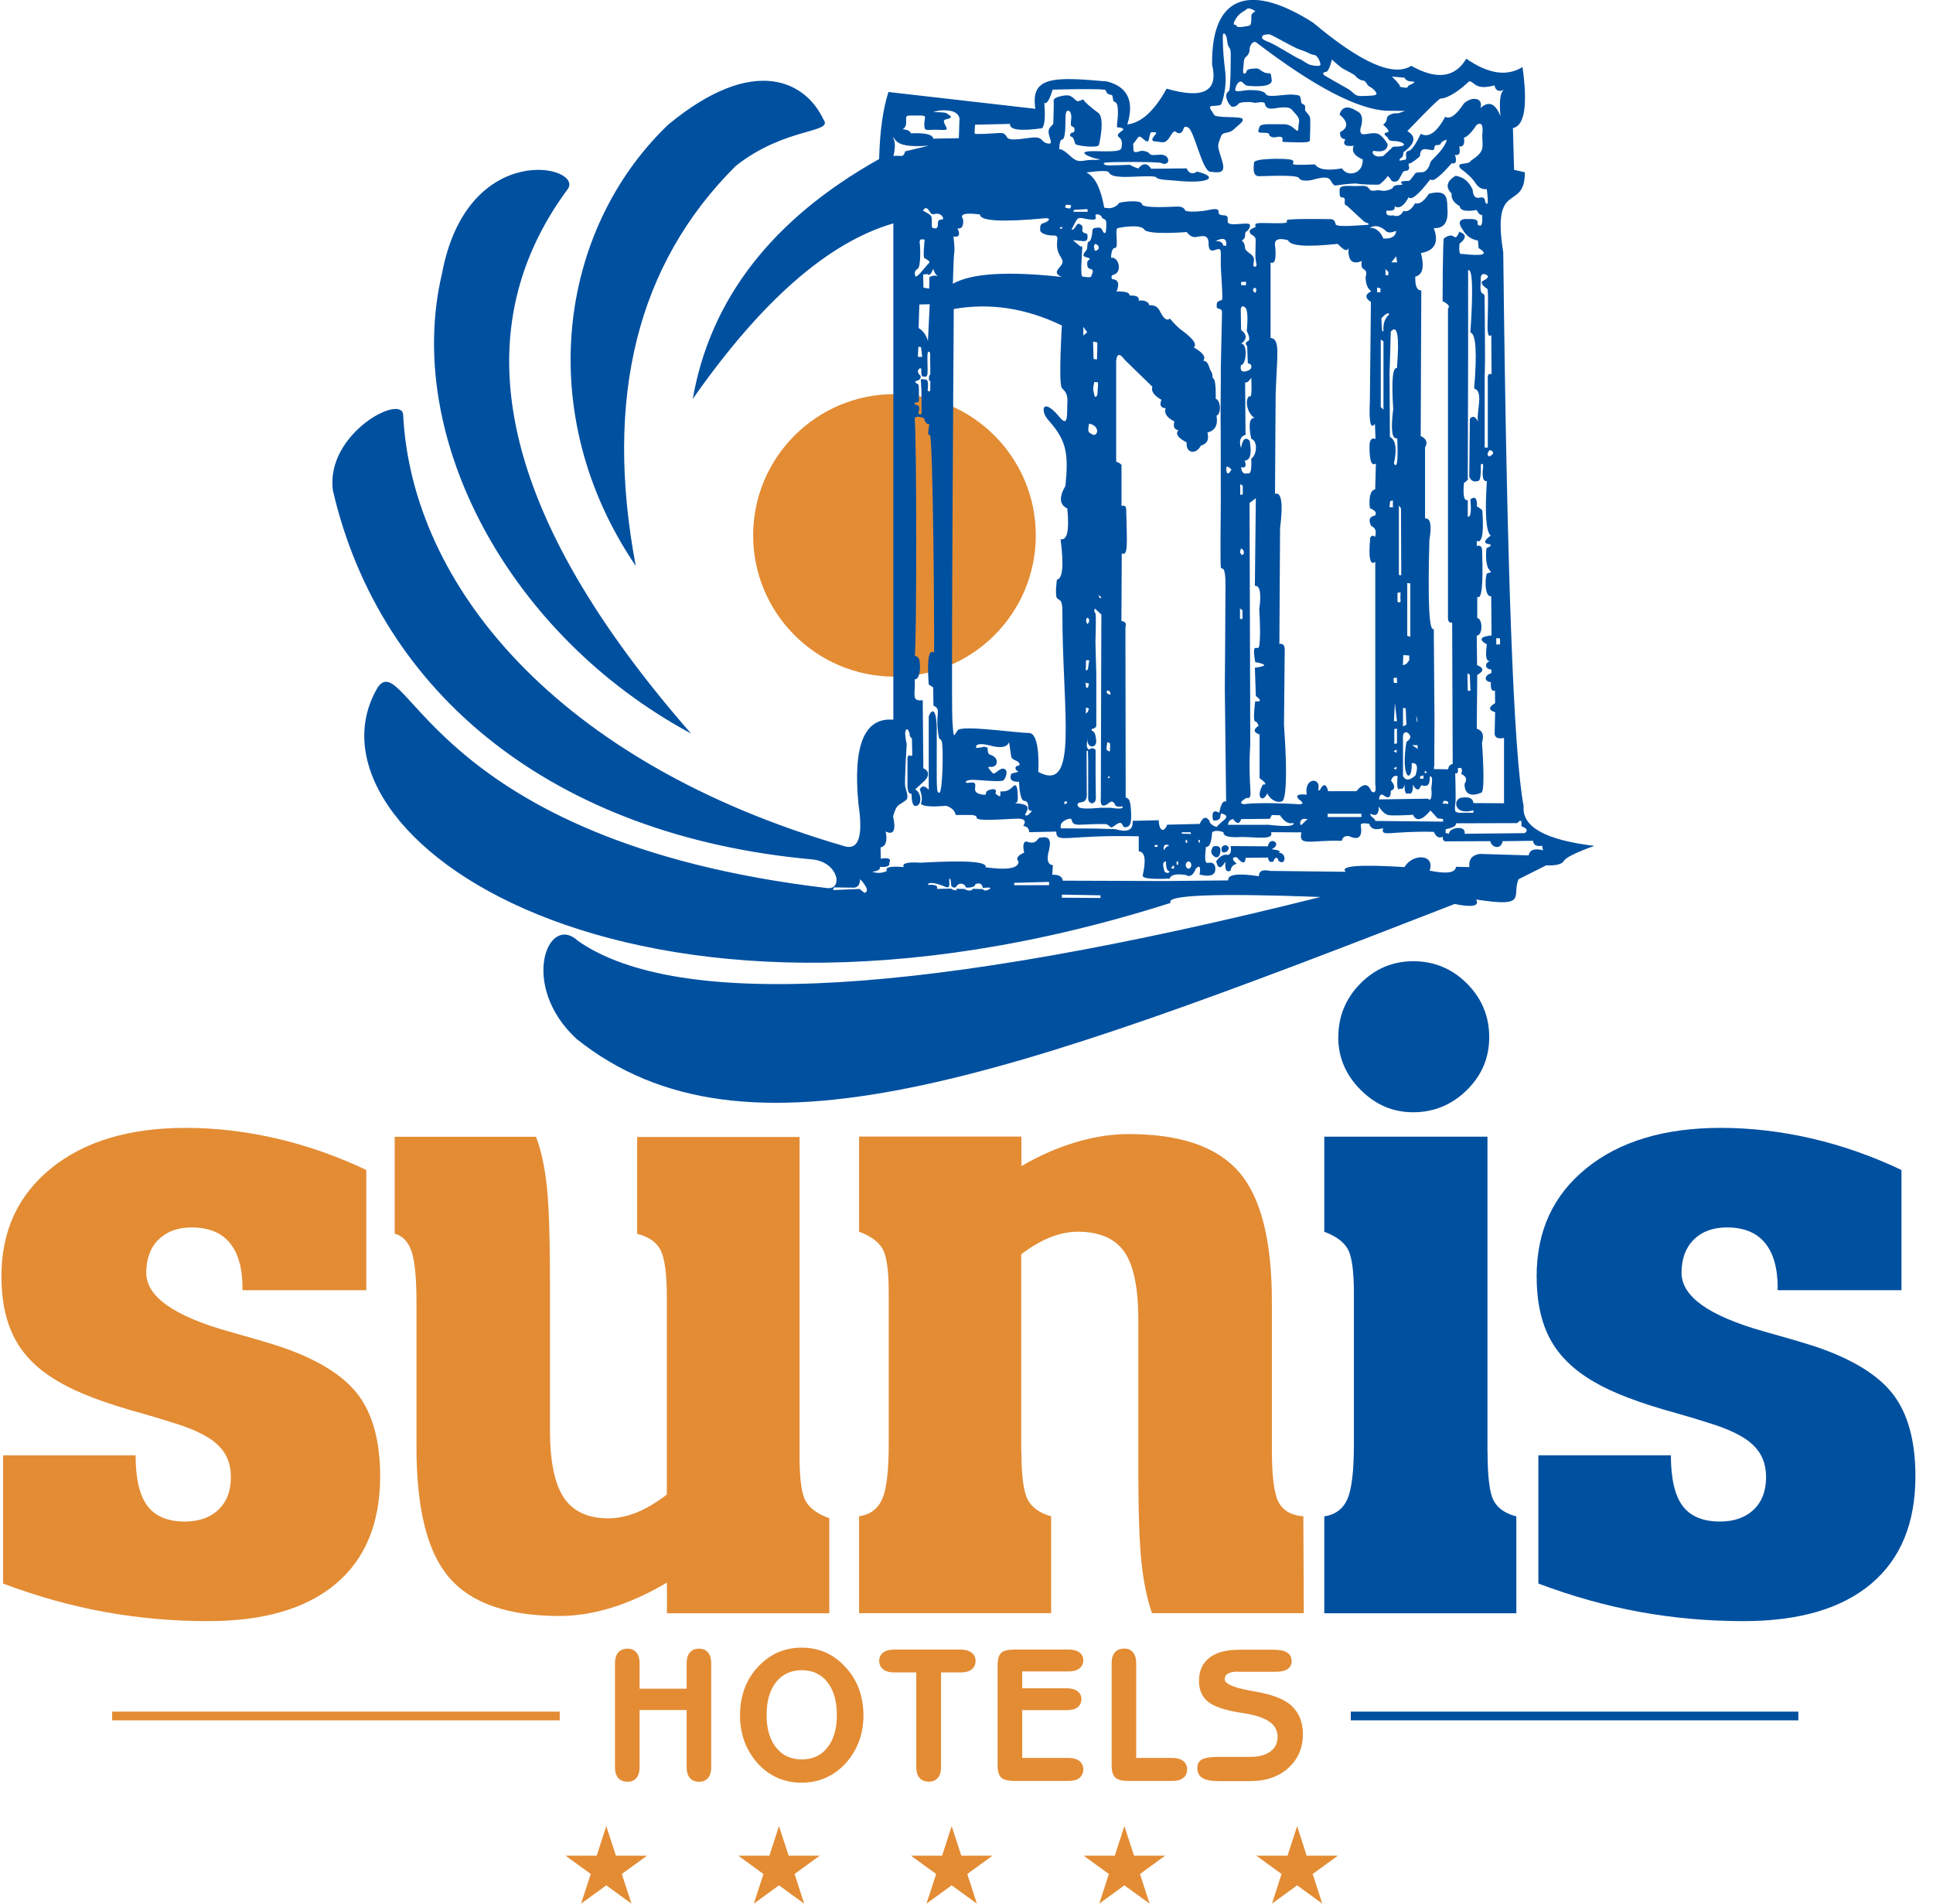 <svg xmlns="http://www.w3.org/2000/svg" width="65" height="64" viewBox="0 0 65 64" fill="none"><g clip-path="url(#clip0_1919_3325)"><path fill-rule="evenodd" clip-rule="evenodd" d="M0.104 53.239V48.926H4.56C4.56 49.709 4.692 50.275 4.956 50.627C5.22 50.978 5.639 51.154 6.213 51.154C6.694 51.154 7.072 51.019 7.348 50.753C7.626 50.486 7.764 50.122 7.764 49.665C7.764 49.208 7.617 48.853 7.318 48.572C7.022 48.29 6.509 48.038 5.782 47.821C5.551 47.745 5.217 47.645 4.78 47.519C3.528 47.176 2.593 46.822 1.983 46.458C1.303 46.068 0.811 45.59 0.509 45.025C0.204 44.462 0.048 43.755 0.048 42.905C0.048 41.386 0.608 40.176 1.725 39.273C2.842 38.37 4.349 37.919 6.24 37.919C7.254 37.919 8.274 38.039 9.3 38.276C10.326 38.514 11.332 38.868 12.317 39.334V43.377H8.154V43.292C8.154 42.632 8.01 42.128 7.723 41.782C7.436 41.436 7.008 41.266 6.442 41.266C5.973 41.266 5.604 41.404 5.328 41.677C5.055 41.949 4.918 42.322 4.918 42.791C4.918 43.585 5.835 44.239 7.673 44.758C8.4 44.96 8.969 45.127 9.379 45.259C10.637 45.678 11.519 46.218 12.026 46.871C12.531 47.525 12.783 48.446 12.783 49.63C12.783 51.207 12.284 52.412 11.294 53.247C10.3 54.083 8.866 54.502 6.996 54.502C5.812 54.502 4.654 54.399 3.522 54.194C2.391 53.989 1.25 53.669 0.104 53.239Z" fill="#E38C34"></path><path fill-rule="evenodd" clip-rule="evenodd" d="M26.886 38.215V48.947C26.886 49.73 26.956 50.24 27.1 50.48C27.244 50.72 27.505 50.905 27.886 51.04V54.238H22.427V53.206C21.797 53.579 21.178 53.86 20.572 54.048C19.965 54.235 19.381 54.329 18.819 54.329C17.092 54.329 15.855 53.904 15.116 53.051C14.374 52.201 14.005 50.738 14.005 48.663V43.793C14.005 42.972 13.95 42.401 13.841 42.075C13.73 41.75 13.542 41.551 13.272 41.474V38.218H18.024C18.194 38.666 18.317 39.223 18.388 39.883C18.458 40.542 18.493 41.592 18.493 43.037V48.079C18.493 49.129 18.649 49.885 18.959 50.351C19.27 50.814 19.771 51.046 20.457 51.046C20.774 51.046 21.093 50.978 21.419 50.846C21.744 50.712 22.078 50.512 22.424 50.245V43.658C22.424 42.846 22.354 42.307 22.216 42.034C22.078 41.762 21.815 41.577 21.425 41.483V38.226H26.883L26.886 38.215Z" fill="#E38C34"></path><path fill-rule="evenodd" clip-rule="evenodd" d="M34.347 48.803C34.347 49.615 34.42 50.155 34.561 50.421C34.704 50.688 34.965 50.873 35.346 50.978V54.235H28.888V50.978C29.261 50.923 29.518 50.729 29.665 50.398C29.812 50.07 29.885 49.451 29.885 48.542V43.459C29.885 42.723 29.818 42.237 29.68 41.99C29.542 41.747 29.278 41.554 28.888 41.41V38.212H34.347V39.203C34.956 38.848 35.569 38.581 36.182 38.4C36.791 38.218 37.384 38.127 37.955 38.127C39.685 38.127 40.919 38.549 41.658 39.396C42.397 40.243 42.769 41.697 42.769 43.761V48.745C42.769 49.642 42.845 50.231 43 50.512C43.156 50.794 43.431 50.949 43.827 50.978L43.842 54.235H38.738C38.577 53.775 38.459 53.212 38.386 52.544C38.313 51.876 38.278 50.823 38.278 49.39V44.377C38.278 43.298 38.12 42.533 37.806 42.084C37.489 41.636 36.97 41.41 36.243 41.41C35.938 41.41 35.628 41.475 35.305 41.604C34.986 41.733 34.663 41.92 34.341 42.169V48.8L34.347 48.803Z" fill="#E38C34"></path><path fill-rule="evenodd" clip-rule="evenodd" d="M50.021 48.803C50.021 49.645 50.089 50.193 50.227 50.451C50.364 50.709 50.616 50.885 50.989 50.981V54.238H44.531V50.981C44.9 50.925 45.161 50.732 45.307 50.401C45.454 50.072 45.527 49.454 45.527 48.545V43.462C45.527 42.726 45.457 42.24 45.322 41.993C45.184 41.75 44.92 41.556 44.531 41.413V38.215H50.018V48.803H50.021ZM45.003 34.87C45.003 34.172 45.249 33.571 45.741 33.07C46.234 32.569 46.829 32.316 47.527 32.316C48.224 32.316 48.837 32.569 49.332 33.07C49.831 33.571 50.077 34.172 50.077 34.87C50.077 35.568 49.822 36.163 49.318 36.655C48.811 37.148 48.213 37.394 47.524 37.394C46.835 37.394 46.254 37.142 45.753 36.641C45.252 36.139 45 35.547 45 34.87H45.003Z" fill="#0050A0"></path><path fill-rule="evenodd" clip-rule="evenodd" d="M51.73 53.239V48.926H56.186C56.186 49.709 56.318 50.275 56.579 50.627C56.843 50.978 57.262 51.154 57.837 51.154C58.314 51.154 58.693 51.019 58.971 50.753C59.25 50.486 59.387 50.122 59.387 49.665C59.387 49.208 59.238 48.853 58.942 48.572C58.646 48.29 58.13 48.038 57.403 47.821C57.174 47.745 56.84 47.645 56.4 47.519C55.148 47.176 54.216 46.822 53.604 46.458C52.926 46.068 52.434 45.59 52.129 45.025C51.824 44.462 51.672 43.755 51.672 42.905C51.672 41.386 52.229 40.176 53.349 39.273C54.465 38.37 55.972 37.919 57.863 37.919C58.874 37.919 59.895 38.039 60.923 38.276C61.95 38.514 62.955 38.868 63.94 39.334V43.377H59.777V43.292C59.777 42.632 59.634 42.128 59.346 41.782C59.059 41.436 58.634 41.266 58.068 41.266C57.599 41.266 57.23 41.404 56.954 41.677C56.682 41.949 56.544 42.322 56.544 42.791C56.544 43.585 57.461 44.239 59.299 44.758C60.026 44.96 60.595 45.127 61.008 45.259C62.266 45.678 63.148 46.218 63.653 46.871C64.157 47.525 64.409 48.446 64.409 49.63C64.409 51.207 63.911 52.412 62.92 53.247C61.926 54.083 60.492 54.502 58.622 54.502C57.438 54.502 56.28 54.399 55.148 54.194C54.017 53.989 52.877 53.669 51.73 53.239Z" fill="#0050A0"></path><path d="M25.326 17.999C25.326 15.376 27.455 13.25 30.078 13.25C32.702 13.25 34.83 15.376 34.83 17.999C34.83 20.623 32.702 22.748 30.078 22.748C27.455 22.748 25.326 20.62 25.326 17.999Z" fill="#E38C34"></path><path fill-rule="evenodd" clip-rule="evenodd" d="M53.615 28.438C53.615 28.438 52.695 28.752 52.589 28.942C52.484 29.133 51.994 29.092 51.994 29.092L51.062 29.561C50.827 30.136 51.399 30.517 49.637 30.241C49.755 30.464 49.511 30.514 48.916 30.391C33.746 36.297 25.048 39.458 19.381 34.923C17.456 33.137 18.417 30.678 19.437 31.634C22.805 33.976 31.131 33.483 44.405 30.156C40.855 30.024 39.178 30.092 39.365 30.355C21.067 36.18 9.807 27.987 12.701 23.112C13.665 21.728 14.507 28.289 27.815 29.857C28.358 29.919 28.197 28.992 27.332 28.895C18.599 28.11 12.774 23.311 11.194 16.489C10.939 14.578 13.513 13.224 13.557 13.945C13.847 19.691 18.751 25.642 28.369 28.441C28.865 28.608 29.032 28.142 28.868 27.04C28.674 25.061 29.064 24.111 30.04 24.196V7.51C27.854 8.144 25.605 10.111 23.295 13.412C23.884 10.049 25.971 7.361 29.562 5.347C29.586 4.409 29.692 3.658 29.876 3.093L34.816 3.658C34.643 2.565 35.422 2.577 37.222 2.738C37.92 2.917 38.149 3.4 37.908 4.183C38.377 4.13 38.817 3.729 39.23 2.981C40.468 3.339 40.975 3.069 40.758 2.172C40.731 -0.293 42.162 -0.516 44.164 0.768C45.765 2.114 46.861 2.594 47.456 2.213C48.312 2.694 48.928 2.612 49.306 1.973C50.045 2.486 50.675 2.58 51.197 2.254C51.376 3.544 51.267 4.227 50.874 4.306L50.913 5.71L51.276 5.793C51.276 7.156 50.144 5.986 50.549 8.481C50.669 19.172 50.898 25.381 51.235 27.104C51.17 27.796 51.962 28.239 53.609 28.438H53.615ZM42.643 28.831L41.886 28.84C41.875 29.054 41.775 29.045 41.587 28.819C41.417 28.814 41.417 28.887 41.587 29.042C41.464 29.069 41.397 29.142 41.382 29.268C41.239 29.344 41.183 29.244 41.206 28.966C41.06 29.221 40.957 29.218 40.896 28.957C41.022 28.778 41.157 28.708 41.297 28.743C41.382 28.717 41.411 28.617 41.382 28.444L42.634 28.453C42.693 28.084 43.147 28.374 42.76 28.55C43 28.579 43.08 28.617 43.003 28.667C43.294 28.676 43.223 29.154 42.983 28.928C42.965 28.793 42.86 28.814 42.819 28.966C42.707 29.001 42.649 28.957 42.643 28.831ZM41.033 28.667C41.069 28.485 40.989 28.415 40.802 28.453C40.688 28.605 40.711 28.729 40.869 28.819C40.954 28.84 41.007 28.79 41.033 28.664V28.667ZM41.256 28.629C41.35 28.523 41.338 28.453 41.215 28.415C41.086 28.429 41.045 28.506 41.098 28.646C41.157 28.667 41.209 28.661 41.253 28.629H41.256ZM51.021 27.673L48.954 27.679C48.981 27.761 48.866 27.828 48.614 27.878L48.608 28.004L48.723 28.031C48.731 27.808 49.312 27.735 49.25 28.031L51.27 28.01C51.39 27.925 51.352 27.849 51.156 27.776C51.185 27.573 51.141 27.538 51.021 27.67V27.673ZM51.9 28.588C51.598 28.512 51.431 28.57 51.405 28.758L49.766 28.708C49.502 28.743 49.382 28.89 49.409 29.151L48.96 29.142C48.943 29.344 48.646 29.388 48.072 29.271C48.271 28.708 47.5 28.684 47.228 29.151C45.7 29.057 45.041 29.11 45.252 29.309L42.704 29.28C42.455 29.224 42.332 29.282 42.332 29.458C41.62 29.35 41.277 29.397 41.3 29.599L39.195 29.62L35.739 29.608C35.719 29.467 35.601 29.4 35.384 29.409L35.405 29.089C35.229 29.066 35.185 28.895 35.276 28.576C35.358 28.242 35.27 28.104 35.015 28.16C34.857 28.119 34.915 28.438 34.508 28.289C34.411 28.3 34.388 28.427 34.438 28.667C34.215 28.764 34.153 28.863 34.25 28.966C34.25 29.195 33.881 29.259 33.142 29.159C33.209 28.966 32.479 28.916 30.955 29.004C30.512 28.975 30.325 29.022 30.389 29.151C29.944 29.113 29.756 29.154 29.823 29.28C29.674 29.356 29.51 29.367 29.331 29.309C29.524 29.282 29.612 29.227 29.589 29.142C29.826 29.162 29.932 29.115 29.903 29.007C29.976 28.872 29.882 28.825 29.618 28.869L29.609 28.491C29.788 28.45 29.847 28.268 29.782 27.954C30.052 28.087 30.134 27.916 30.032 27.442C30.16 27.017 30.184 27.113 30.46 26.905C30.577 26.817 30.468 26.588 30.439 26.439C30.41 26.29 30.489 25.014 30.489 25.014C30.41 24.665 30.424 24.498 30.527 24.522L30.591 24.663C30.562 24.756 30.665 24.827 30.665 24.827L30.677 25.392L30.624 25.419C30.545 25.34 30.515 25.474 30.515 25.474V26.363C30.509 26.585 30.556 26.697 30.653 26.688C30.653 27.008 30.715 27.14 30.832 27.087C31.011 27.037 30.978 26.632 30.773 26.542L31.02 26.313C31.263 26.111 31.266 25.926 31.049 25.829L31.028 23.54C30.621 23.59 30.791 23.332 30.759 22.839C30.893 22.851 30.978 22.567 30.917 22.194C30.896 22.074 30.759 22.036 30.759 22.036C30.826 21.81 30.826 14.716 30.759 14.115C30.744 13.998 30.846 13.977 31.066 14.056C31.119 14.221 31.181 14.285 31.251 14.247C31.204 14.564 31.181 14.625 31.269 14.625C31.377 14.631 31.424 21.526 31.409 21.939C31.228 21.813 31.169 22.171 31.23 23.012L31.38 23.112L31.389 23.721C31.647 23.851 31.48 23.941 31.529 24.475C31.579 25.011 31.609 24.759 31.667 24.926C31.729 25.096 31.7 26.638 31.588 26.65C31.48 26.659 31.5 26.55 31.5 24.724C31.521 23.493 31.23 24.009 31.23 24.108V26.553C31.099 26.407 30.996 26.401 30.929 26.542C31.005 26.732 31.02 26.893 30.967 27.019C31.028 27.11 31.31 27.134 31.817 27.09C32.002 27.151 32.107 27.254 32.136 27.398H32.667C33.154 27.447 32.224 27.641 34.121 27.526C34.435 27.503 34.531 27.582 34.408 27.77C34.534 27.782 34.602 27.849 34.608 27.978L35.516 27.957C35.534 28.377 35.812 28.057 38.292 28.116V28.623C38.498 28.632 38.545 28.898 38.427 29.423C38.392 29.529 38.694 29.567 39.333 29.538C39.368 29.409 39.553 29.367 39.878 29.417C40.01 29.502 40.122 29.429 40.215 29.2C40.342 29.074 40.383 29.142 40.336 29.403C40.752 29.502 40.922 29.403 40.852 29.098C40.673 28.805 40.447 29.367 40.553 28.468C40.667 28.497 40.734 28.336 40.761 27.981C40.84 27.919 40.966 27.919 41.142 27.978C41.118 28.166 41.514 28.154 41.784 28.139C42.317 28.148 42.836 28.242 42.742 27.978L43.763 27.984C43.648 28.476 44.073 28.233 45.12 28.268C45.149 28.139 45.234 28.089 45.369 28.113C45.689 28.259 45.818 28.139 45.759 27.749C45.741 27.682 45.835 27.664 46.043 27.694C46.087 27.869 46.243 27.919 46.509 27.843C46.433 28.16 46.706 27.931 48.213 27.966C48.292 28.139 48.394 28.195 48.514 28.13C48.509 28.227 48.541 28.28 48.608 28.286L50.115 28.28C50.156 28.506 50.479 28.576 50.528 28.28L51.554 28.268C51.56 28.409 51.663 28.465 51.856 28.435L51.889 28.599L51.9 28.588ZM46.685 27.401C46.509 27.368 46.366 27.113 46.366 27.113C46.366 27.377 46.275 27.459 46.09 27.357C46.04 27.456 46.257 27.512 46.243 27.6L48.526 27.623V27.535L48.342 27.512L48.101 27.248C47.823 27.582 47.626 27.629 47.515 27.392C47.515 27.392 46.867 27.436 46.688 27.403L46.685 27.401ZM44.645 27.357V27.468H45.779V27.357H44.645ZM48.506 27.014L48.693 27.025C48.723 26.955 48.673 26.92 48.55 26.926L48.506 27.014ZM47.723 26.527C47.65 26.568 47.579 26.515 47.515 26.375C47.515 26.621 47.465 26.72 47.359 26.674C47.263 26.718 47.222 26.621 47.236 26.386C47.192 26.509 47.14 26.55 47.081 26.509C46.993 26.597 46.964 26.459 46.996 26.093C46.893 26.061 46.82 26.111 46.776 26.245C46.92 26.416 46.917 26.53 46.767 26.588C46.77 26.805 46.7 26.861 46.545 26.753C46.451 26.674 46.392 26.712 46.369 26.876L48.01 26.852C48.119 26.943 48.16 26.823 48.13 26.486C48.177 26.193 48.16 26.07 48.075 26.114C48.095 26.377 48.004 26.471 47.796 26.398L47.72 26.53L47.723 26.527ZM43.974 27.547C43.821 27.635 43.757 27.802 43.721 27.705C43.716 27.55 43.801 27.497 43.974 27.547ZM42.769 27.398L42.699 27.529L41.737 27.538C41.684 27.711 41.59 27.711 41.467 27.538C41.362 27.553 41.306 27.617 41.294 27.729H42.652C43.258 27.799 43.54 27.779 43.493 27.667C43.337 27.714 43.188 27.629 43.041 27.409L42.769 27.401V27.398ZM39.307 29.335C39.23 29.362 39.178 29.338 39.151 29.274C39.087 29.06 39.107 28.957 39.207 28.963C39.207 29.186 39.248 29.297 39.336 29.294L39.307 29.332V29.335ZM39.873 29.083C39.873 29.016 39.914 28.963 39.966 28.963C40.019 28.963 40.06 29.016 40.06 29.083C40.06 29.151 40.016 29.203 39.966 29.203C39.916 29.203 39.873 29.151 39.873 29.083ZM39.319 28.421C39.169 28.362 39.107 28.421 39.137 28.591C39.172 28.509 39.233 28.453 39.319 28.421ZM38.829 28.409V28.471H38.923V28.406L38.829 28.412V28.409ZM39.735 27.975L39.743 28.028L40.048 28.037L40.034 27.981H39.732L39.735 27.975ZM39.87 28.236V28.333H39.925L39.916 28.245L39.87 28.236ZM40.295 28.242L40.309 28.324L40.347 28.33V28.242H40.295ZM39.48 29.113V29.2H39.392V29.145L39.427 29.151V29.098L39.48 29.115V29.113ZM39.562 28.972L39.568 29.077L39.623 29.063L39.612 28.957L39.562 28.972ZM33.048 29.848C33.025 29.713 32.943 29.672 32.802 29.722C32.79 29.807 32.684 29.848 32.485 29.84C32.424 29.675 32.236 29.666 32.16 29.804C32.113 29.857 32.057 29.854 31.99 29.79C31.969 29.543 31.946 29.473 31.916 29.587C31.96 29.907 31.855 29.848 31.679 29.769C31.377 29.664 31.216 29.658 31.198 29.749C31.453 29.734 31.556 29.781 31.503 29.884L31.993 29.875C32.01 29.919 32.128 29.933 32.157 29.933C32.186 29.933 32.154 29.881 32.154 29.881L32.438 29.886C32.509 29.951 32.696 29.965 32.708 29.881L33.048 29.892C33.092 29.957 33.168 29.954 33.271 29.892C33.341 29.845 33.297 29.831 33.136 29.845L33.048 29.851V29.848ZM28.015 29.924L28.906 29.886L29.07 30.018C29.214 29.974 29.167 29.822 28.924 29.558C28.915 29.769 28.824 29.863 28.648 29.842L28.038 29.834L28.015 29.924ZM34.103 29.681V29.76H35.276V29.649L34.103 29.681ZM35.707 30.077V30.18L37.005 30.191V30.1L35.707 30.077ZM49.048 27.324H49.544V27.242C48.869 27.439 48.843 26.829 49.174 26.814C49.409 26.785 49.535 26.846 49.544 26.999L50.575 27.005V24.809C50.376 24.85 50.27 24.803 50.259 24.668L50.276 23.944C50.048 23.877 50.048 23.774 50.276 23.639L50.27 23.214C50.165 23.261 50.118 23.167 50.133 22.933C49.904 22.915 49.895 22.71 50.15 22.628V22.508C49.916 22.502 49.91 22.267 50.133 22.215C49.98 22.267 49.936 22.086 49.998 21.666C49.716 21.502 49.769 21.403 50.156 21.362L50.144 20.045C49.901 20.089 49.939 19.333 50.004 19.283C50.065 19.233 50.206 19.283 50.086 19.163C49.939 19.017 49.966 18.539 49.986 18.43C50.142 18.36 50.171 18.316 50.074 18.295C49.881 18.269 49.895 18.175 50.127 18.008C49.971 17.879 49.928 17.263 49.998 16.17C49.895 16.199 49.848 16.091 49.857 15.845C49.892 15.622 49.869 15.546 49.796 15.616C49.801 15.994 49.772 16.179 49.699 16.17C49.564 16.214 49.467 16.17 49.406 16.029L49.426 14.083C49.523 13.966 49.614 13.998 49.699 14.177C49.64 13.834 49.904 13.151 49.57 13.063C49.672 11.849 49.631 11.222 49.444 11.178C49.541 9.732 49.517 9.035 49.368 9.082V11.934L49.362 14.098L49.356 16.079C49.388 16.103 49.344 16.155 49.227 16.237C49.189 16.665 49.233 16.856 49.356 16.809V17.369C49.45 17.404 49.482 17.211 49.444 16.788C49.59 16.677 49.664 16.739 49.667 16.973C49.623 17.041 49.743 17.044 49.845 17.158C49.901 17.938 49.837 18.278 49.655 18.184L49.661 18.357C49.79 18.313 49.848 18.389 49.84 18.585C49.878 19.682 49.822 20.174 49.675 20.063V20.775C49.869 20.814 49.86 21.373 49.658 21.367L49.669 22.361C49.901 22.452 49.904 22.564 49.675 22.692L49.658 24.501C49.851 24.554 49.91 24.709 49.834 24.973C49.834 24.973 49.957 26.588 49.816 26.647C49.382 26.832 49.236 26.615 49.25 26.348C49.344 26.204 49.306 26.096 49.136 26.023C49.192 25.847 49.151 25.782 49.016 25.832C49.045 25.961 49.016 26.017 48.934 25.999C48.934 25.999 48.96 26.858 48.94 26.987C48.919 27.113 48.913 27.286 48.963 27.298C49.013 27.31 49.054 27.33 49.054 27.33L49.048 27.324ZM48.233 25.709C48.233 25.709 48.198 25.858 48.233 25.858L48.696 25.864C48.708 25.762 48.761 25.7 48.849 25.683L48.831 20.928C48.743 20.951 48.696 20.904 48.69 20.781V10.371C48.767 10.304 48.705 10.222 48.509 10.125C48.509 10.125 48.514 8.044 48.553 8.015C48.957 7.724 48.881 8.223 49.074 7.792C49.315 7.877 49.315 8.009 49.08 8.191C49.051 8.454 49.08 8.572 49.165 8.536C49.889 8.619 50.074 8.554 49.722 8.343L49.699 8.088C49.479 8.05 49.315 7.938 49.209 7.757C48.995 7.472 49.06 7.34 49.403 7.364C49.634 7.352 49.725 7.414 49.681 7.54C49.813 7.663 49.863 7.554 49.837 7.214C49.79 7.25 49.728 7.197 49.655 7.062C49.283 7.121 49.095 7.077 49.086 6.93C48.884 6.819 48.793 6.678 48.813 6.508C48.599 6.291 48.644 6.092 48.945 5.91C49.206 5.948 49.397 6.103 49.52 6.376C49.532 6.593 49.614 6.681 49.763 6.643C49.878 6.616 49.939 6.663 49.939 6.786C50.036 6.959 50.053 6.816 49.995 6.358C49.837 6.376 49.711 6.306 49.614 6.153C49.517 6.001 49.347 5.837 49.11 5.664C48.928 5.423 49.394 5.567 49.467 5.397C49.957 5.077 49.843 4.96 49.843 4.526C49.883 4.207 49.822 4.095 49.655 4.195C49.485 4.453 49.344 4.597 49.227 4.629C49.262 4.84 49.209 4.94 49.069 4.925C49.118 5.151 49.069 5.244 48.925 5.203C48.995 5.426 48.96 5.523 48.816 5.488C48.415 5.948 48.177 6.13 48.098 6.027C47.7 6.546 47.459 6.745 47.368 6.631C47.21 6.927 47.052 7.03 46.896 6.933C46.929 7.056 46.838 7.103 46.63 7.077C46.583 7.211 46.659 7.267 46.849 7.241C46.996 7.296 47.107 7.247 47.192 7.094C47.336 7.132 47.465 7.044 47.585 6.833C47.729 6.877 47.884 6.769 48.051 6.514C48.611 6.376 48.67 6.587 48.67 6.992C48.714 7.461 48.561 7.689 48.213 7.669C48.391 8.149 48.245 8.428 47.782 8.507C47.902 8.982 47.837 9.246 47.591 9.299C47.582 9.618 47.647 9.771 47.793 9.762L47.773 14.66C47.969 14.751 48.016 14.88 47.919 15.044V17.428C48.101 17.413 48.151 17.653 48.066 18.149C48.007 20.262 48.057 21.259 48.213 21.142L48.236 24.147L48.23 25.706L48.233 25.709ZM47.597 26.07C47.404 26.245 47.263 26.251 47.178 26.093V24.853C47.163 24.689 47.204 24.61 47.304 24.616C47.468 24.721 47.462 24.83 47.292 24.944C47.09 26.207 47.494 26.366 47.471 25.656C47.653 25.639 47.694 25.776 47.597 26.076V26.07ZM47.178 23.801V24.422L47.292 24.366L47.269 23.812L47.178 23.801ZM46.905 23.631L46.873 24.24L46.975 24.252L46.905 23.631ZM46.885 24.51V25.006L46.975 24.994V24.498L46.885 24.51ZM46.861 25.255L46.964 25.31V25.199L46.861 25.255ZM46.861 25.832L46.952 25.876L46.964 25.776L46.861 25.832ZM47.617 24.059L47.65 24.284C47.694 24.229 47.617 24.059 47.617 24.059ZM47.483 25.052L47.676 25.178L47.664 25.052H47.486H47.483ZM47.867 26.07V26.181H47.752V26.102L47.867 26.067V26.07ZM47.911 25.911V26.002L47.99 25.967L47.911 25.911ZM49.344 22.637L49.356 23.223H49.447L49.423 22.681L49.344 22.637ZM46.858 22.795L46.87 22.953L46.981 22.965L46.97 22.783L46.855 22.795H46.858ZM47.187 22.027L47.175 22.367L47.289 22.323L47.389 22.197V22.039L47.266 22.027H47.187ZM46.993 19.928V20.233C46.993 20.233 47.107 20.289 47.096 20.198C47.084 20.107 47.096 19.916 47.096 19.916L46.993 19.928ZM47.321 19.603V21.376L47.424 21.409V19.614L47.321 19.603ZM50.314 21.453V21.666H50.441V21.464L50.314 21.453ZM47.04 16.994V19.33L47.119 19.342L47.11 17.093L47.04 16.991V16.994ZM46.747 16.847L46.723 17.049L46.838 17.061V16.824L46.747 16.847ZM46.723 12.658L46.767 11.146C46.993 10.893 47.063 11.304 46.973 12.377C46.829 12.336 46.788 12.796 46.849 13.752C46.761 14.452 46.806 14.778 46.984 14.734C47.017 15.493 46.981 15.774 46.873 15.581C46.981 15.097 46.937 14.801 46.738 14.687L46.726 12.655L46.723 12.658ZM46.43 11.415V13.684L46.521 13.775V11.474L46.43 11.415ZM46.454 10.694C46.457 11.066 46.477 11.21 46.521 11.122C46.504 10.882 46.568 10.697 46.715 10.568C46.691 10.498 46.603 10.539 46.457 10.691L46.454 10.694ZM46.307 9.668V9.826H46.419V9.691L46.307 9.668ZM46.589 9.047V9.249L46.679 9.261L46.691 9.149L46.592 9.047H46.589ZM46.791 8.821H46.981L46.946 8.616L46.788 8.821H46.791ZM46.949 7.76C46.8 7.824 46.691 7.833 46.624 7.783C46.427 7.595 46.24 7.554 46.058 7.66C46.257 7.651 46.413 7.771 46.521 8.021C46.791 8.032 46.934 7.947 46.949 7.763V7.76ZM50.053 15.179C50.053 15.179 50.004 15.264 50.027 15.299C50.053 15.335 50.077 15.361 50.109 15.335C50.142 15.308 50.191 15.273 50.191 15.273C50.191 15.273 50.227 15.209 50.188 15.176C50.147 15.147 50.112 15.126 50.092 15.135C50.071 15.144 50.056 15.176 50.056 15.176L50.053 15.179ZM49.925 12.69V15.047H50.03V12.761C50.013 12.608 50.053 12.547 50.156 12.579L50.147 11.263C50.053 11.354 50.013 11.233 50.021 10.896C50.021 10.896 50.062 9.738 50.013 9.712C49.963 9.689 49.74 9.513 49.854 9.451C49.968 9.389 50.118 9.304 49.977 9.237C49.84 9.167 49.784 9.258 49.793 9.387C49.801 9.516 49.74 9.809 49.848 9.864C49.957 9.92 49.913 9.97 49.922 10.099C49.93 10.228 49.936 12.013 49.936 12.125C49.936 12.236 49.925 12.687 49.925 12.687V12.69ZM41.233 8.264C41.262 8.023 41.145 7.971 40.875 8.103C41.033 8.103 41.118 8.152 41.13 8.255L41.233 8.264ZM41.731 9.483L41.737 9.586L41.898 9.592V9.469L41.731 9.483ZM42.139 9.724V9.788L42.203 9.847L42.238 9.797L42.244 9.709L42.18 9.671L42.136 9.724H42.139ZM41.722 10.395L41.734 11.093C41.939 11.248 41.939 11.403 41.734 11.559C41.963 11.53 41.916 12.277 41.728 12.274C41.69 12.482 41.778 12.541 41.989 12.45C42.118 12.397 42.115 12.224 41.96 12.215L41.939 11.638C41.866 11.57 41.875 11.512 41.974 11.462C42.033 11.43 42.015 11.316 41.925 11.119C41.966 10.685 41.951 10.43 41.881 10.348C41.798 10.269 41.746 10.284 41.722 10.392V10.395ZM41.869 12.86L41.883 14.619C41.708 14.669 41.655 14.819 41.731 15.065C41.784 14.76 41.881 14.678 42.021 14.816C42.1 15.255 42.045 15.478 41.854 15.487C41.922 15.672 41.881 15.745 41.731 15.707C41.752 15.889 41.828 15.956 41.951 15.909C42.053 15.965 42.095 15.801 42.074 15.422C42.27 15.282 42.303 14.825 42.074 14.751C41.977 14.279 42.015 14.045 42.185 14.05C41.907 13.875 41.86 13.394 42.018 13.315C42.077 13.4 42.097 13.195 42.077 12.699C41.998 12.819 41.93 12.872 41.875 12.86H41.869ZM41.411 15.786C41.411 15.786 41.236 15.601 41.236 15.742C41.236 15.883 41.259 15.915 41.3 15.915C41.341 15.915 41.409 15.786 41.409 15.786H41.411ZM41.705 16.279V16.636L41.79 16.624V16.331L41.705 16.276V16.279ZM41.728 18.439L41.696 18.568L41.752 18.665L41.828 18.621L41.816 18.5L41.731 18.436L41.728 18.439ZM41.696 20.462V20.808H41.781V20.515L41.696 20.459V20.462ZM42.224 16.753L42.018 16.909L42.036 22.816L42.042 25.023C41.945 26.539 42.188 26.87 41.916 26.826C41.702 26.949 41.675 27.017 41.834 27.037C42.35 26.961 43.554 27.031 43.554 27.031C43.83 27.06 43.871 27.008 43.675 26.873C43.551 26.741 43.639 26.688 43.941 26.715C43.845 26.116 44.44 26.137 44.328 26.536C44.343 26.609 44.378 26.583 44.443 26.459C44.539 26.342 44.61 26.389 44.66 26.6H45.609C45.838 26.328 46.005 26.328 46.111 26.6C46.237 26.694 46.281 26.612 46.246 26.351V18.89C46.07 19.025 46.014 18.756 46.075 18.078C46.128 17.993 46.181 17.988 46.234 18.055C46.298 17.867 46.254 17.744 46.108 17.683C46.008 17.48 46.049 17.366 46.234 17.334C46.307 17.243 46.251 17.161 46.064 17.085C46.023 16.698 46.084 16.487 46.243 16.451L46.266 15.584C46.12 15.683 46.049 15.493 46.052 15.006C46.052 14.792 46.117 14.71 46.254 14.757L46.234 14.25C46.087 14.449 46.029 14.188 46.064 13.47L46.099 10.152C45.894 10.017 45.897 9.897 46.111 9.791C45.985 9.703 45.92 9.542 45.92 9.304C45.92 9.304 45.999 9.126 45.864 9.055C45.73 8.988 45.797 8.774 45.797 8.774C45.472 8.909 45.322 8.762 45.346 8.334C45.307 8.466 45.187 8.419 44.982 8.199C43.933 8.311 43.376 8.27 43.314 8.076C42.965 7.982 42.825 8.059 42.883 8.314C42.918 8.718 42.866 8.888 42.725 8.824V11.362C43.062 11.395 42.939 11.925 42.895 13.271L42.874 16.601C43.094 16.534 43.15 16.921 43.044 17.765L43.021 21.649C43.156 21.623 43.214 21.708 43.2 21.91L43.176 24.381C43.352 26.838 43.132 26.92 43.132 26.92C43.041 27.011 42.745 26.952 42.614 26.671C42.476 26.999 42.206 26.829 42.467 26.377C42.605 26.386 42.569 26.316 42.355 26.163V24.695C42.147 24.619 42.136 24.522 42.32 24.402C42.32 24.402 42.288 24.267 42.209 24.255C42.115 24.24 42.209 23.578 42.209 23.578C42.411 23.601 42.42 23.543 42.229 23.399L42.197 22.449C42.608 22.396 42.611 22.335 42.209 22.259C42.209 22.259 42.118 21.807 42.209 21.784C42.3 21.76 42.344 21.886 42.364 21.511C42.388 21.139 42.344 20.485 42.344 20.485C42.42 19.946 42.37 19.685 42.197 19.694L42.229 16.756L42.224 16.753ZM41.227 26.949C41.13 26.905 41.054 27.028 41.001 27.324C40.811 27.219 40.74 27.298 40.787 27.559C40.808 27.617 41.001 27.576 41.028 27.5C41.045 27.354 41.074 27.31 41.118 27.365C41.274 27.406 41.274 27.488 41.118 27.603C41.118 27.603 40.943 27.752 40.937 27.779C40.919 27.849 40.641 27.682 40.679 27.609C40.561 27.43 40.447 27.462 40.342 27.7L39.248 27.726C39.143 28.004 38.975 27.946 38.964 27.576L38.087 27.597C38.114 27.905 37.917 27.998 37.504 27.875L36.833 27.855L35.675 27.849C35.634 27.711 35.713 27.606 35.915 27.535C35.915 27.535 36 27.509 36.018 27.535C36.07 27.609 36.023 27.744 36.34 27.726C36.34 27.726 37.02 27.694 37.164 27.705C37.304 27.72 37.313 27.823 37.378 27.817C37.442 27.811 37.592 27.641 37.683 27.667C37.774 27.694 37.733 27.828 37.859 27.811C37.982 27.79 38.052 27.717 38.035 27.324C38.014 26.928 37.982 26.846 37.853 26.811L37.844 21.077C37.885 20.966 37.841 20.898 37.709 20.875L37.721 18.603C37.935 18.703 37.9 18.325 37.87 17.149C37.876 17.026 37.823 16.979 37.712 17.008V15.683C37.736 15.631 37.677 15.575 37.533 15.519V12.142C37.554 11.881 37.653 11.864 37.821 12.098L38.75 13.001C38.7 13.151 38.803 13.297 39.055 13.441C38.984 13.623 39.031 13.716 39.198 13.722C39.137 13.892 39.236 14.042 39.491 14.168C39.442 14.344 39.486 14.443 39.626 14.461C39.515 14.584 39.606 14.722 39.905 14.874C39.861 15.217 40.198 15.32 40.383 14.98C40.591 14.924 40.664 14.778 40.602 14.54C40.86 14.479 40.963 14.288 40.907 13.974C41.06 13.936 41.066 13.47 40.881 13.406C40.881 13.406 40.898 12.808 40.813 12.74C40.728 12.673 40.813 12.623 40.723 12.485C40.632 12.35 40.67 12.168 40.462 12.125C40.559 12.004 40.453 11.858 40.142 11.679C40.257 11.582 40.133 11.398 39.767 11.125C39.635 11.034 39.491 10.893 39.339 10.709C39.26 10.785 39.169 10.741 39.069 10.58C38.94 10.339 38.911 10.257 38.612 10.257C38.703 10.257 38.553 10.055 38.289 10.111C38.322 9.985 38.222 9.926 37.985 9.935C37.988 9.835 37.841 9.791 37.545 9.8C37.653 9.539 37.606 9.401 37.401 9.384C37.401 9.384 37.313 9.272 37.457 9.231C37.736 9.158 37.636 8.627 37.36 8.665C37.36 8.665 37.36 8.331 37.495 8.337C37.63 8.343 37.477 7.698 37.58 7.672C37.683 7.642 38.36 7.525 38.477 7.716C38.597 7.909 39.905 7.801 39.905 7.801C39.905 7.801 40.013 7.965 40.166 7.971C40.318 7.977 40.644 7.806 40.641 8.185C40.635 8.563 40.878 8.378 40.945 8.378C41.013 8.378 41.066 8.305 41.051 8.715C41.039 9.129 41.142 10.064 41.086 10.087C41.031 10.111 40.922 10.117 40.916 10.222C40.91 10.331 40.904 10.348 40.966 10.374C41.028 10.404 41.092 10.369 41.092 10.527C41.092 10.685 41.045 12.485 41.051 12.55C41.057 12.611 41.039 14.045 41.045 14.086C41.051 14.127 41.051 17.02 41.051 17.02C41.051 17.02 41.025 19.04 41.057 19.093C41.092 19.145 41.209 19.002 41.209 19.653C41.209 20.303 41.186 23.129 41.186 23.129L41.23 26.952L41.227 26.949ZM36.815 20.456L37.035 20.661L37.017 26.814C36.988 27.102 37.085 27.16 37.304 26.987C37.384 26.917 37.451 26.946 37.507 27.075C37.527 27.116 37.609 27.128 37.75 27.113C37.782 27.189 37.645 27.204 37.343 27.157H37.023C36.557 27.201 36.302 27.189 36.264 27.122C36.264 27.122 36.15 26.99 36.364 26.97C36.575 26.949 36.545 26.723 36.545 26.65C36.542 26.574 36.539 25.24 36.539 25.24L36.583 25.246C36.583 25.246 36.592 25.501 36.592 25.595V26.779C36.56 27.063 36.838 27.072 36.85 26.849L36.841 26.076V25.216C36.786 25.143 36.706 25.137 36.613 25.202C36.613 25.202 36.539 25.155 36.545 25.055C36.545 24.956 36.569 24.794 36.566 24.824C36.528 25.175 36.903 25.187 36.859 24.868C36.841 24.683 36.797 24.586 36.73 24.578C36.624 24.46 36.865 24.548 36.865 24.375V22.675L36.836 21.587C36.836 21.587 36.868 20.684 36.836 20.623C36.806 20.564 36.789 20.55 36.797 20.52C36.806 20.491 36.818 20.462 36.818 20.462L36.815 20.456ZM36.522 20.831C36.513 20.849 36.545 20.995 36.575 20.975C36.604 20.954 36.645 20.863 36.619 20.822C36.595 20.781 36.583 20.758 36.563 20.772C36.542 20.784 36.522 20.831 36.522 20.831ZM35.792 26.949C35.792 26.949 35.777 27.034 35.807 27.034C35.839 27.034 35.892 26.996 35.886 26.964C35.877 26.931 35.792 26.949 35.792 26.949ZM37.281 26.084L37.252 26.163C37.299 26.169 37.322 26.131 37.322 26.131L37.281 26.084ZM37.234 24.953C37.225 25.055 37.187 25.187 37.225 25.22C37.266 25.252 37.322 25.281 37.322 25.252C37.322 25.222 37.337 25.023 37.322 24.994C37.304 24.964 37.234 24.956 37.234 24.956V24.953ZM37.211 23.241C37.211 23.279 37.225 23.311 37.252 23.326C37.275 23.34 37.384 23.396 37.331 23.279C37.275 23.162 37.214 23.241 37.214 23.241H37.211ZM36.935 19.998L36.982 20.116L37.038 20.084L36.935 19.996V19.998ZM36.519 22.197L36.51 22.543L36.581 22.511L36.627 22.197H36.516H36.519ZM36.501 22.951L36.525 23.123L36.586 23.118L36.619 22.983L36.501 22.951ZM36.519 23.783L36.51 23.997L36.581 23.927L36.619 23.818L36.519 23.786V23.783ZM36.624 14.241C36.624 14.241 36.56 14.487 36.624 14.537C36.692 14.587 36.78 14.652 36.838 14.605C36.897 14.555 36.92 14.473 36.853 14.373C36.789 14.273 36.621 14.241 36.621 14.241H36.624ZM36.756 11.483L36.774 12.069L36.888 12.086L36.9 11.515L36.756 11.483ZM36.428 10.987V11.283L36.56 11.169L36.428 10.987ZM36.076 8.073L36.346 8.299C36.346 8.299 36.399 8.191 36.39 8.399C36.378 8.607 36.325 9.29 36.396 9.296C36.466 9.302 36.686 9.354 36.698 9.284C36.709 9.214 36.815 9.07 36.671 9.044C36.528 9.017 36.557 8.844 36.566 8.794C36.578 8.745 36.742 8.701 36.557 8.657C36.372 8.613 36.443 8.548 36.457 8.51C36.475 8.472 36.501 8.454 36.539 8.399C36.578 8.343 36.545 8.126 36.619 8.12C36.689 8.114 36.733 7.85 36.733 7.78C36.733 7.71 36.748 7.669 36.847 7.66C36.95 7.648 37.026 7.636 37.064 7.736C37.102 7.833 37.152 7.85 37.173 7.824C37.196 7.798 37.217 7.51 37.19 7.428C37.164 7.349 37.064 7.37 37.052 7.305C37.041 7.241 36.912 7.179 36.85 7.217C36.789 7.255 36.97 7.414 36.666 7.381C36.358 7.349 36.27 7.244 36.164 7.461C36.062 7.68 35.994 7.736 36.073 7.719C36.15 7.704 36.205 7.484 36.296 7.528C36.39 7.572 36.413 7.598 36.396 7.733C36.381 7.865 36.566 7.821 36.566 7.892C36.566 7.962 36.61 8.126 36.413 8.106C36.214 8.082 36.079 8.076 36.079 8.076L36.076 8.073ZM30.876 13.895C30.876 13.895 30.964 13.658 30.864 13.631C30.764 13.605 30.703 13.546 30.8 13.532C30.896 13.514 30.902 13.552 30.902 13.356C30.902 13.159 30.905 12.931 30.873 12.916C30.841 12.901 30.694 12.837 30.844 12.796C30.993 12.755 30.97 12.632 30.931 12.608C30.893 12.585 30.838 12.482 30.885 12.424C30.931 12.365 30.987 12.356 30.981 12.459C30.976 12.561 30.973 12.664 31.069 12.664C31.166 12.664 31.195 12.673 31.192 12.418C31.192 12.16 31.163 11.796 31.228 11.823C31.289 11.849 31.283 11.887 31.277 11.981C31.272 12.075 31.298 12.605 31.272 12.608C31.248 12.611 31.239 12.638 31.239 12.714C31.239 12.79 31.242 12.805 31.266 12.805C31.289 12.805 31.289 12.831 31.286 12.86C31.263 12.972 31.333 13.256 31.192 13.127C31.192 13.127 31.248 12.784 31.143 12.764C31.037 12.746 30.964 12.734 30.964 12.77C30.964 12.805 30.987 13.104 30.984 13.162C30.984 13.221 30.996 13.895 30.984 13.904C30.967 13.913 30.976 13.942 30.946 13.936C30.92 13.93 30.879 13.895 30.879 13.895H30.876ZM30.882 11.659L30.864 11.998H31.011L30.97 11.667L30.882 11.659ZM31.26 10.228L30.914 10.237L30.89 11.028C31.04 11.119 31.145 11.266 31.204 11.465L31.263 10.228H31.26ZM31.043 9.225L31.052 9.671L31.245 9.703L31.254 9.316C31.357 9.261 31.45 9.252 31.535 9.293C31.456 9.225 31.406 9.14 31.38 9.035C31.313 9.219 31.248 9.278 31.192 9.214L31.04 9.228L31.043 9.225ZM31.093 8.056C31.093 8.056 31.028 8.645 31.084 8.677C31.14 8.709 31.31 8.789 31.236 8.847C31.163 8.903 30.808 9.404 30.776 9.275C30.744 9.146 30.759 9.105 30.864 9.032C30.97 8.959 30.946 8.264 30.929 8.193C30.914 8.12 30.929 8.047 30.987 8.047C31.046 8.047 31.093 8.056 31.093 8.056ZM31.043 7.088C31.043 7.088 31.254 7.185 31.31 7.264C31.365 7.346 31.301 7.642 31.36 7.66C31.415 7.678 31.547 7.733 31.538 7.522C31.529 7.314 31.732 7.425 31.714 7.337C31.697 7.247 31.609 7.191 31.521 7.185C31.433 7.176 31.342 7.258 31.272 7.129C31.198 7 31.134 6.968 31.078 7.024C31.022 7.08 31.046 7.088 31.046 7.088H31.043ZM32.09 8.504C32.11 8.287 32.06 7.953 32.06 7.953C32.254 7.982 32.298 7.889 32.198 7.678C32.342 7.704 32.406 7.601 32.386 7.37C32.262 7.197 32.45 7.144 32.954 7.211C32.951 7.431 33.69 7.475 35.173 7.335C35.384 7.335 35.217 7.469 35.094 7.499C34.971 7.528 34.977 7.613 34.977 7.736C34.977 7.859 35.258 7.924 35.411 7.918C35.563 7.909 35.566 7.977 35.551 8.1C35.537 8.223 35.522 8.425 35.675 8.651C35.827 8.876 35.625 8.944 35.551 9.096C35.478 9.249 35.721 9.313 35.721 9.313C33.901 9.111 32.676 9.184 32.042 9.539C32.042 9.539 32.063 8.724 32.084 8.507L32.09 8.504ZM35.842 6.883C35.842 6.883 35.795 6.98 35.836 6.986C35.877 6.992 35.988 7.033 36 6.986C36.012 6.939 36.032 6.909 36 6.898C35.968 6.886 35.842 6.883 35.842 6.883ZM36.111 7.053L36.097 7.121H36.578L36.566 7.03L36.111 7.056V7.053ZM35.639 7.642L35.651 7.692L35.721 7.68L35.716 7.631L35.639 7.642ZM36.827 8.196C36.827 8.196 36.771 8.273 36.786 8.308C36.803 8.343 36.786 8.451 36.865 8.425C36.944 8.399 36.97 8.311 36.932 8.267C36.897 8.22 36.83 8.196 36.83 8.196H36.827ZM36.8 12.846C36.8 12.846 36.739 13.036 36.771 13.156C36.8 13.277 36.8 13.353 36.844 13.338C36.891 13.323 36.906 13.277 36.906 13.186C36.906 13.095 36.947 12.866 36.906 12.852C36.871 12.837 36.8 12.846 36.8 12.846ZM32.022 24.191C32.069 24.912 32.069 24.733 32.204 24.551C32.339 24.369 34.191 24.642 34.596 24.642C35 24.642 34.913 25.952 34.913 25.952C36.282 26.682 35.724 23.965 35.724 20.567C35.724 20.198 35.666 20.189 35.56 20.128C35.458 20.066 35.54 19.491 35.54 19.491C35.736 19.453 35.777 18.999 35.663 18.128C35.889 18.175 35.962 17.832 35.889 17.093C35.628 16.973 35.604 16.718 35.827 16.334C35.933 15.279 35.874 14.827 35.285 14.162C35.121 13.977 35.08 13.854 35.1 13.731C35.121 13.608 35.305 13.628 35.625 14.018C35.938 14.408 35.871 13.895 35.892 13.567C35.912 13.239 35.83 13.177 35.707 13.045C35.587 12.913 35.707 10.943 35.707 10.943C34.502 10.36 33.288 10.175 32.072 10.389C32.072 10.389 31.981 23.469 32.025 24.191H32.022ZM32.828 25.146C32.828 25.146 32.726 24.918 33.315 25.07C33.904 25.225 33.93 24.941 33.93 24.941L34.007 25.454C34.007 25.454 34.027 25.518 34.147 25.565C34.27 25.609 34.347 25.733 34.224 25.744C34.121 25.753 34.109 25.888 34.256 25.944L34.007 26.011C33.93 26.201 34.018 26.292 34.267 26.284C34.285 26.741 34.355 26.955 34.476 26.926C34.476 26.926 34.584 26.958 34.575 27.125C34.564 27.292 34.707 27.257 34.707 27.257C34.707 27.257 34.596 27.401 34.543 27.412C34.259 27.468 34.974 27.017 34.112 27.008C34.112 27.008 34.224 27.022 34.224 26.855C34.224 26.688 34.224 26.278 34.071 26.436C33.922 26.594 33.787 26.618 33.678 26.603C33.567 26.588 33.755 26.923 33.47 26.679C33.47 26.679 33.573 26.477 33.303 26.547C33.031 26.618 33.268 26.75 33.039 26.715C32.808 26.679 32.787 26.597 32.787 26.527C32.787 26.457 32.828 26.325 32.731 26.31C32.635 26.295 32.462 26.351 32.476 26.29C32.491 26.228 32.646 26.207 32.837 26.222C33.025 26.234 33.672 26.295 33.743 26.234C33.813 26.175 33.925 25.897 33.763 25.847C33.602 25.797 33.45 26.084 33.373 25.985C33.297 25.888 33.165 25.768 33.283 25.782C33.403 25.797 33.511 25.747 33.52 25.621C33.526 25.495 33.409 25.404 33.303 25.378C33.197 25.351 33.212 25.184 33.212 25.155C33.212 25.126 33.11 25.093 33.054 25.114C32.998 25.134 32.831 25.146 32.831 25.146H32.828ZM31.368 3.77C31.368 3.77 31.767 3.764 31.829 3.808C31.887 3.852 32.051 3.925 31.931 3.978C31.811 4.031 31.688 3.987 31.761 4.157C31.834 4.327 31.955 4.388 31.562 4.365C31.169 4.341 31.087 4.453 31.081 4.195C31.072 3.934 31.228 3.875 30.858 3.884C30.486 3.89 30.457 3.846 30.471 4.06C30.486 4.274 30.378 4.341 30.345 4.341C30.313 4.341 30.413 4.347 30.501 4.371C30.588 4.394 30.635 4.482 30.635 4.482C31.11 4.462 31.362 4.52 31.383 4.661L32.242 4.646L32.265 3.978C32.215 3.767 31.987 3.679 31.576 3.717L31.368 3.77ZM30.295 5.244C30.407 5.259 30.436 5.089 30.436 5.089L31.236 4.896C30.037 4.992 30.14 4.652 30.02 4.614C30.108 4.746 30.114 4.954 30.043 5.244C30.043 5.244 30.184 5.23 30.295 5.244ZM32.79 4.192L33.963 4.166C33.942 4.365 34.3 4.415 35.041 4.312C35.132 4.21 35.156 3.922 35.115 3.456C35.194 3.515 35.288 3.368 35.396 3.014C35.396 3.014 37.187 2.961 37.187 3.037C37.187 3.113 37.272 3.187 37.36 3.187C37.448 3.187 37.398 3.395 37.469 3.418C37.542 3.442 37.592 3.491 37.592 3.785C37.592 4.078 37.519 4.298 37.592 4.286C37.665 4.274 37.835 4.321 37.75 4.383C37.665 4.444 37.568 4.509 37.592 4.57C37.615 4.632 37.738 4.643 37.724 4.849C37.712 5.057 37.747 5.107 36.865 5.083C35.985 5.06 36.812 5.338 36.888 5.338C36.965 5.338 37.108 5.376 36.73 5.376C36.352 5.376 36.29 5.523 35.985 5.241C35.681 4.96 35.619 5.022 35.619 5.022C35.619 5.022 35.619 4.69 35.716 4.69C35.812 4.69 35.827 4.344 35.827 4.089C35.827 3.834 35.839 3.711 35.924 3.723C36.009 3.735 36.035 3.881 36.021 4.004C36.009 4.128 35.985 4.248 36.07 4.259C36.155 4.271 36.155 4.456 36.07 4.456C35.985 4.456 35.947 4.594 36.021 4.594C36.094 4.594 36.144 4.778 36.155 4.837C36.167 4.898 36.918 4.995 36.953 4.872C36.988 4.749 37.152 3.952 36.929 3.793C36.706 3.635 36.437 3.4 36.437 3.354C36.437 3.307 36.279 3.439 36.205 3.392C36.132 3.342 36.047 3.219 35.912 3.207C35.777 3.195 35.42 3.269 35.431 3.377C35.443 3.488 35.42 4.037 35.42 4.133C35.42 4.23 35.247 4.254 35.261 4.45C35.273 4.649 35.455 4.881 35.212 4.819C34.965 4.758 35.112 4.564 34.602 4.638C34.086 4.711 33.913 4.711 33.851 4.599C33.79 4.491 33.74 4.462 33.558 4.473C33.376 4.485 32.79 4.529 32.775 4.488C32.764 4.447 32.79 4.18 32.79 4.18V4.192ZM37.319 6.994C37.437 7.006 37.615 6.877 37.621 6.833C37.624 6.789 38.386 6.698 38.398 6.86C38.41 7.021 39.436 6.945 39.594 6.945C39.752 6.945 39.823 6.997 39.849 7.068C39.876 7.138 40.368 7.123 40.646 7.059C40.928 6.994 40.975 7.053 40.975 7.103C40.975 7.153 40.963 7.232 41.136 7.238C41.309 7.244 41.28 7.302 41.283 7.455C41.291 7.607 41.784 7.502 41.957 7.519C42.13 7.537 41.968 7.768 41.904 7.789C41.84 7.809 41.904 7.982 41.816 8.041C41.731 8.1 41.775 8.111 41.801 8.132C41.828 8.152 41.866 8.243 41.866 8.337C41.866 8.431 42.03 8.504 42.118 8.601C42.203 8.695 42.15 8.821 42.15 8.862C42.15 8.903 42.124 8.973 42.209 8.964C42.294 8.953 42.229 8.818 42.218 8.686C42.209 8.557 42.224 8.223 42.224 8.067C42.224 7.912 42.059 7.906 42.039 7.839C42.015 7.774 41.986 7.742 42.147 7.666C42.306 7.59 42.185 7.634 42.212 7.551C42.238 7.469 42.484 7.505 42.945 7.505C43.405 7.505 43.241 7.464 43.273 7.402C43.305 7.343 44.645 7.367 44.739 7.367C44.833 7.367 44.891 7.417 44.912 7.537C44.935 7.654 45.756 7.569 45.935 7.563C46.12 7.557 45.973 7.487 45.917 7.478C45.864 7.466 45.316 6.921 45.275 6.907C45.231 6.889 45.205 6.874 45.219 6.757C45.237 6.64 45.167 6.64 45.105 6.634C45.047 6.628 45.041 6.531 45.047 6.37C45.052 6.209 45.366 6.256 45.583 6.256C45.8 6.256 45.955 6.212 46.04 6.347C46.125 6.481 46.281 6.361 46.433 6.405C46.586 6.449 46.817 6.347 46.826 6.326C46.838 6.306 46.849 6.218 47.055 6.218C47.26 6.218 47.081 6.159 47.119 6.115C47.157 6.074 47.362 6.089 47.389 6.077C47.415 6.065 47.571 5.86 47.582 5.839C47.591 5.819 47.62 5.79 47.808 5.79C47.996 5.79 48.078 5.549 48.098 5.461C48.122 5.376 48.418 5.165 48.582 4.869C48.746 4.573 48.538 4.755 48.5 4.761C48.462 4.767 48.456 4.875 48.365 4.875C48.274 4.875 48.245 4.875 48.23 4.983C48.215 5.092 48.151 5.033 47.94 5.016C47.729 4.998 47.767 5.203 47.746 5.247C47.726 5.291 47.456 5.491 47.412 5.491C47.368 5.491 47.351 5.514 47.38 5.599C47.406 5.687 47.348 5.746 47.257 5.746C47.166 5.746 47.154 5.842 47.052 6.012C46.949 6.182 46.785 6.086 46.776 6.051C46.764 6.012 46.656 5.886 46.653 5.93C46.647 5.974 46.421 6.185 46.383 6.203C46.345 6.218 45.741 6.203 45.659 6.177C45.58 6.15 45.067 6.209 44.965 6.229C44.862 6.25 44.841 6.229 44.733 6.051C44.627 5.872 44.173 6.045 44.097 6.056C44.018 6.068 43.742 6.109 43.683 5.986C43.622 5.863 42.566 5.924 42.335 5.924C42.103 5.924 42.159 5.611 42.168 5.467C42.18 5.321 43.097 5.326 43.335 5.356C43.572 5.382 43.469 5.467 43.478 5.517C43.487 5.564 44.22 5.526 44.22 5.526C44.334 5.702 44.636 5.746 45.126 5.661C45.302 5.966 45.847 5.857 45.823 5.359C45.542 5.241 45.442 5.089 45.519 4.901C45.234 4.934 45.14 4.863 45.237 4.684C45.102 4.664 45.047 4.582 45.064 4.441C45.346 4.295 45.337 4.098 45.044 3.849C45.129 3.579 45.325 3.541 45.633 3.738C45.812 3.82 45.847 4.016 45.747 4.33C45.703 4.658 45.993 4.438 46.287 4.485C46.486 4.517 46.665 4.857 46.665 4.857C46.647 5.054 46.489 5.127 46.193 5.071C46.193 5.071 46.099 5.11 46.207 5.209C46.316 5.309 46.521 5.239 46.521 5.239L46.846 4.931C47.477 4.937 47.157 4.743 46.893 4.743C46.63 4.743 46.718 4.646 46.621 4.585C46.524 4.52 46.542 4.465 46.653 4.447C46.764 4.429 46.621 4.289 46.509 4.192C46.509 4.192 46.635 4.113 46.635 3.984C46.635 3.855 46.891 3.808 46.891 3.808H47.02L47.251 3.729L46.63 3.723C45.651 3.676 44.185 2.911 42.241 1.425C42.13 1.357 42.021 1.533 42.021 1.653C42.021 1.774 41.966 1.861 41.889 1.917C41.813 1.973 41.825 2.158 41.801 2.357C41.781 2.553 41.922 2.465 41.922 2.389C41.922 2.313 42.165 2.301 42.262 2.301C42.358 2.301 42.438 2.433 42.59 2.457C42.745 2.48 42.728 2.413 42.763 2.688C42.795 2.961 42.097 2.896 41.966 2.885C41.834 2.873 41.801 2.741 41.722 2.741C41.643 2.741 41.57 2.849 41.538 2.993C41.505 3.137 41.813 3.028 42.018 3.028C42.224 3.028 42.502 3.04 42.569 3.169C42.634 3.298 43.235 3.157 43.475 3.181C43.716 3.201 43.716 3.213 43.739 3.321C43.76 3.433 43.739 3.474 43.827 3.506C43.915 3.538 43.883 3.65 43.883 3.694C43.883 3.738 44.015 3.846 44.047 3.934C44.079 4.022 44.047 4.623 44.047 4.723C44.047 4.822 43.551 4.778 43.311 4.778C43.071 4.778 43.127 4.755 43.127 4.667C43.127 4.579 42.995 4.591 42.907 4.611C42.819 4.635 42.681 4.591 42.681 4.535C42.681 4.479 42.637 4.462 42.441 4.462C42.244 4.462 42.32 4.397 42.353 4.265C42.385 4.133 42.83 4.186 43.085 4.177C43.337 4.166 43.414 4.233 43.557 4.353C43.701 4.473 43.634 4.33 43.678 4.133C43.721 3.937 43.566 3.849 43.446 3.694C43.326 3.541 42.93 3.638 42.822 3.65C42.713 3.661 42.561 3.65 42.54 3.506C42.52 3.362 42.221 3.486 42.156 3.45C42.089 3.418 41.684 3.418 41.64 3.494C41.596 3.571 41.444 3.626 41.388 3.562C41.335 3.494 41.312 3.494 41.256 3.342C41.2 3.189 41.256 3.101 41.321 3.066C41.385 3.034 41.385 2.017 41.385 1.929C41.385 1.841 41.397 1.665 41.332 1.592C41.268 1.518 41.277 1.384 41.247 1.263C41.218 1.143 41.148 1.088 41.127 1.155C41.107 1.219 41.118 1.756 41.195 2.357C41.271 2.961 41.098 3.418 41.074 3.486C41.054 3.55 40.954 3.55 40.77 3.562C40.582 3.573 40.77 3.738 40.822 3.858C40.878 3.978 41.696 3.902 41.775 3.99C41.851 4.078 41.62 4.221 41.544 4.298C41.467 4.374 41.411 4.429 41.239 4.462C41.066 4.494 41.083 4.523 41.007 4.723C40.931 4.919 40.951 4.942 41.095 5.403C41.236 5.863 40.975 5.798 40.699 5.775C40.424 5.754 40.16 4.385 39.952 4.286C39.743 4.186 39.843 4.429 39.679 4.473C39.515 4.517 39.544 4.265 39.359 4.57C39.172 4.875 39.096 4.767 38.864 4.758C38.635 4.746 38.808 4.582 38.864 4.506C38.92 4.429 38.82 4.453 38.735 4.444C38.647 4.432 38.656 4.705 38.603 4.749C38.547 4.793 38.416 4.629 38.342 4.597C38.269 4.564 38.21 4.728 38.146 4.784C38.081 4.84 38.114 4.884 38.114 5.036C38.114 5.189 38.334 5.069 38.395 5.069C38.457 5.069 38.615 5.101 38.659 5.168C38.703 5.233 38.803 5.212 39.011 5.2C39.219 5.192 39.295 5.324 39.283 5.409C39.272 5.497 39.163 5.54 39.063 5.485C38.967 5.429 37.334 5.441 37.19 5.464C37.047 5.485 37.135 5.529 37.19 5.552C37.246 5.573 37.99 5.54 37.99 5.54C38.21 5.658 38.316 5.687 38.307 5.628C38.451 5.473 38.589 5.488 38.709 5.672L39.902 5.661C39.981 5.837 40.098 5.872 40.254 5.769C40.986 5.945 40.693 6.194 39.532 6.074C39.336 6.053 38.929 6.051 38.885 5.966C38.841 5.878 37.999 5.966 37.712 5.945C37.428 5.927 37.34 5.889 37.284 5.793C37.231 5.693 36.531 5.801 36.531 5.801C36.812 5.927 37.014 6.32 37.132 6.983C37.132 6.983 37.199 6.994 37.319 7.003V6.994ZM42.212 0.378C42.212 0.378 42.077 0.454 42.077 0.531C42.077 0.607 42.097 0.844 42.004 0.865C41.907 0.885 41.593 0.95 41.584 0.874C41.576 0.797 41.403 0.9 41.538 0.662C41.669 0.425 41.86 0.366 41.898 0.328C41.933 0.29 41.963 0.273 42.039 0.29C42.115 0.308 42.212 0.375 42.212 0.375V0.378ZM42.467 1.187C42.42 1.272 42.394 1.31 42.649 1.407C42.904 1.504 43.543 1.92 43.683 1.976C43.827 2.034 43.953 2.158 44.082 2.187C44.214 2.213 44.402 2.245 44.402 2.166C44.402 2.087 44.305 1.853 44.182 1.844C44.062 1.835 43.994 1.756 43.727 1.674C43.461 1.589 42.769 1.152 42.663 1.152C42.558 1.152 42.464 1.19 42.464 1.19L42.467 1.187ZM44.786 2.002C44.786 2.002 44.701 2.413 44.578 2.421C44.454 2.43 44.492 2.506 44.539 2.536C44.586 2.565 45.044 2.832 45.302 2.973C45.557 3.113 45.51 3.248 45.85 3.228C46.193 3.21 46.366 3.228 46.251 3.075C46.137 2.926 46.032 2.926 45.985 2.849C45.935 2.773 45.897 2.706 45.823 2.706C45.75 2.706 45.618 2.612 45.577 2.553C45.539 2.498 45.34 2.41 45.187 2.325C45.035 2.24 44.786 1.999 44.786 1.999V2.002ZM47.333 2.926C47.324 2.87 47.486 2.838 47.544 2.782C47.603 2.726 47.486 2.753 47.374 2.726C47.257 2.697 47.23 2.612 47.23 2.612L46.806 2.574C47.017 2.782 47.105 2.896 47.069 2.917C47.069 2.917 47.345 2.984 47.336 2.926H47.333ZM47.172 5.244C47.151 5.312 47.113 5.282 47.066 5.359C47.02 5.435 47.143 5.379 47.248 5.37C47.354 5.359 47.192 5.104 47.362 5.074C47.535 5.045 47.773 4.497 47.773 4.497C48.034 4.646 48.309 4.456 48.599 3.925C48.758 4.019 48.969 3.87 49.227 3.477C49.511 3.219 49.892 3.295 49.781 3.638C50.056 3.38 50.282 3.468 50.455 3.905C50.408 3.392 50.449 3.093 50.578 3.014C50.405 3.101 50.297 3.055 50.253 2.87C49.582 3.058 49.57 2.717 49.4 2.735C49.13 2.999 48.699 3.313 48.441 3.313C48.365 3.313 47.324 4.409 47.324 4.409C47.635 4.588 47.591 4.825 47.192 5.118C47.192 5.118 47.192 5.177 47.172 5.244ZM19.077 6.376C15.468 11.271 16.855 17.366 23.236 24.66C17.101 21.356 13.566 14.701 14.861 9.205C15.717 4.635 19.698 5.579 19.08 6.373L19.077 6.376ZM27.689 4.016C27.1 2.75 25.368 1.794 22.468 4.192C18.751 7.754 17.927 13.954 21.378 19.025C20.308 13.356 21.431 8.871 24.74 5.579C26.42 4.254 28.044 4.488 27.689 4.016Z" fill="#0050A0"></path><path fill-rule="evenodd" clip-rule="evenodd" d="M21.507 57.489V59.415C21.507 59.568 21.472 59.688 21.401 59.773C21.331 59.858 21.234 59.902 21.108 59.902C20.97 59.902 20.865 59.861 20.791 59.779C20.718 59.694 20.68 59.574 20.68 59.418V55.918C20.68 55.76 20.718 55.639 20.791 55.554C20.865 55.472 20.97 55.428 21.108 55.428C21.234 55.428 21.331 55.472 21.401 55.557C21.472 55.645 21.507 55.766 21.507 55.918V56.774H23.09V55.918C23.09 55.763 23.125 55.642 23.198 55.557C23.272 55.472 23.374 55.428 23.506 55.428C23.638 55.428 23.738 55.472 23.808 55.554C23.881 55.639 23.916 55.76 23.916 55.918V59.418C23.916 59.574 23.881 59.691 23.808 59.776C23.738 59.861 23.638 59.902 23.506 59.902C23.374 59.902 23.272 59.861 23.198 59.776C23.125 59.691 23.09 59.571 23.09 59.418V57.492H21.507V57.489Z" fill="#E38C34"></path><path fill-rule="evenodd" clip-rule="evenodd" d="M26.962 59.934C26.669 59.934 26.402 59.881 26.156 59.776C25.913 59.67 25.693 59.515 25.502 59.31C25.3 59.09 25.145 58.841 25.039 58.565C24.937 58.287 24.884 57.987 24.884 57.665C24.884 57.343 24.937 57.038 25.039 56.762C25.142 56.487 25.294 56.243 25.502 56.026C25.699 55.815 25.919 55.66 26.162 55.551C26.408 55.446 26.675 55.393 26.959 55.393C27.244 55.393 27.508 55.446 27.751 55.551C27.994 55.657 28.214 55.815 28.41 56.026C28.616 56.243 28.774 56.49 28.877 56.765C28.979 57.041 29.035 57.34 29.035 57.665C29.035 57.99 28.982 58.289 28.877 58.565C28.771 58.841 28.616 59.09 28.41 59.31C28.214 59.515 27.994 59.67 27.748 59.776C27.505 59.881 27.241 59.934 26.959 59.934H26.962ZM25.778 57.662C25.778 58.125 25.884 58.489 26.098 58.753C26.309 59.019 26.596 59.151 26.962 59.151C27.329 59.151 27.613 59.019 27.824 58.75C28.035 58.483 28.141 58.122 28.141 57.659C28.141 57.196 28.035 56.821 27.824 56.554C27.613 56.287 27.326 56.152 26.962 56.152C26.599 56.152 26.306 56.287 26.095 56.554C25.884 56.821 25.778 57.19 25.778 57.659V57.662Z" fill="#E38C34"></path><path fill-rule="evenodd" clip-rule="evenodd" d="M30.058 56.226C29.902 56.226 29.782 56.191 29.697 56.123C29.609 56.053 29.565 55.959 29.565 55.836C29.565 55.721 29.609 55.628 29.697 55.56C29.782 55.493 29.905 55.458 30.058 55.458H32.303C32.456 55.458 32.579 55.493 32.67 55.56C32.761 55.628 32.805 55.718 32.805 55.836C32.805 55.959 32.761 56.056 32.676 56.123C32.591 56.191 32.471 56.226 32.315 56.226H31.644V59.415C31.644 59.565 31.609 59.685 31.535 59.77C31.465 59.858 31.365 59.899 31.239 59.899C31.102 59.899 30.996 59.858 30.923 59.776C30.849 59.691 30.811 59.571 30.811 59.415V56.226H30.055H30.058Z" fill="#E38C34"></path><path fill-rule="evenodd" clip-rule="evenodd" d="M35.936 55.458C36.091 55.458 36.211 55.49 36.296 55.554C36.384 55.619 36.428 55.707 36.428 55.815C36.428 55.93 36.384 56.023 36.299 56.091C36.214 56.158 36.094 56.193 35.941 56.193H34.373V56.759H35.868C36.023 56.759 36.144 56.791 36.232 56.859C36.32 56.923 36.364 57.014 36.364 57.126C36.364 57.237 36.322 57.334 36.237 57.398C36.153 57.463 36.032 57.495 35.883 57.495H34.373V59.102H35.936C36.088 59.102 36.208 59.137 36.296 59.204C36.381 59.272 36.428 59.365 36.428 59.486C36.428 59.606 36.384 59.702 36.299 59.773C36.214 59.84 36.094 59.875 35.941 59.875H34.112C33.895 59.875 33.749 59.837 33.667 59.761C33.587 59.685 33.546 59.547 33.546 59.348V55.977C33.546 55.78 33.587 55.645 33.667 55.569C33.746 55.493 33.895 55.458 34.112 55.458H35.936Z" fill="#E38C34"></path><path fill-rule="evenodd" clip-rule="evenodd" d="M37.381 55.915C37.381 55.757 37.416 55.636 37.492 55.551C37.566 55.467 37.674 55.425 37.809 55.425C37.935 55.425 38.032 55.469 38.102 55.554C38.172 55.642 38.207 55.763 38.207 55.915V59.102H39.424C39.576 59.102 39.7 59.137 39.788 59.204C39.876 59.272 39.919 59.365 39.919 59.486C39.919 59.606 39.878 59.702 39.79 59.773C39.705 59.84 39.585 59.875 39.43 59.875H37.947C37.733 59.875 37.583 59.837 37.501 59.761C37.422 59.685 37.381 59.547 37.381 59.348V55.915Z" fill="#E38C34"></path><path fill-rule="evenodd" clip-rule="evenodd" d="M41.634 56.199C41.485 56.199 41.373 56.22 41.294 56.264C41.221 56.305 41.183 56.369 41.183 56.454C41.183 56.604 41.456 56.73 41.998 56.83C42.062 56.841 42.115 56.853 42.15 56.859C42.177 56.862 42.212 56.871 42.262 56.879C42.783 56.973 43.162 57.12 43.396 57.316C43.534 57.434 43.636 57.577 43.707 57.741C43.777 57.908 43.812 58.093 43.812 58.298C43.812 58.767 43.648 59.148 43.32 59.441C42.995 59.735 42.566 59.881 42.036 59.881H40.995C40.734 59.881 40.547 59.846 40.432 59.776C40.321 59.705 40.262 59.594 40.262 59.439C40.262 59.304 40.312 59.207 40.418 59.151C40.52 59.096 40.705 59.066 40.972 59.066H42.051C42.332 59.066 42.555 59.005 42.719 58.885C42.883 58.764 42.962 58.6 42.962 58.389C42.962 58.339 42.953 58.286 42.942 58.237C42.93 58.187 42.91 58.14 42.883 58.09C42.76 57.873 42.467 57.721 42.004 57.63C41.968 57.624 41.939 57.618 41.919 57.615C41.866 57.603 41.784 57.592 41.675 57.574C41.233 57.504 40.904 57.398 40.688 57.261C40.57 57.184 40.479 57.082 40.412 56.953C40.347 56.824 40.318 56.68 40.318 56.519C40.318 56.179 40.432 55.918 40.664 55.736C40.896 55.554 41.23 55.464 41.667 55.464H42.842C43.041 55.464 43.188 55.496 43.285 55.56C43.384 55.625 43.434 55.724 43.434 55.853C43.434 55.965 43.387 56.053 43.294 56.114C43.203 56.176 43.071 56.205 42.904 56.205H41.631L41.634 56.199Z" fill="#E38C34"></path><path d="M60.472 57.691H45.422" stroke="#0050A0" stroke-width="0.293" stroke-miterlimit="3.86"></path><path d="M21.234 64L20.387 63.384L19.54 64L19.865 63.003L19.018 62.388H20.064L20.387 61.394L20.712 62.388H21.756L20.909 63.003L21.234 64Z" fill="#E38C34"></path><path d="M27.041 64L26.194 63.384L25.35 64L25.672 63.003L24.825 62.388H25.872L26.194 61.394L26.52 62.388H27.563L26.719 63.003L27.041 64Z" fill="#E38C34"></path><path d="M32.849 64L32.002 63.384L31.154 64L31.48 63.003L30.633 62.388H31.679L32.002 61.394L32.327 62.388H33.373L32.526 63.003L32.849 64Z" fill="#E38C34"></path><path d="M38.656 64L37.809 63.384L36.965 64L37.287 63.003L36.44 62.388H37.486L37.809 61.394L38.134 62.388H39.178L38.334 63.003L38.656 64Z" fill="#E38C34"></path><path d="M44.463 64L43.619 63.384L42.772 64L43.094 63.003L42.247 62.388H43.294L43.619 61.394L43.938 62.388H44.988L44.141 63.003L44.463 64Z" fill="#E38C34"></path><path d="M18.822 57.691H3.771" stroke="#E38C34" stroke-width="0.293" stroke-miterlimit="3.86"></path></g><defs><clipPath id="clip0_1919_3325"><rect width="64.364" height="64" fill="white" transform="translate(0.045)"></rect></clipPath></defs></svg>